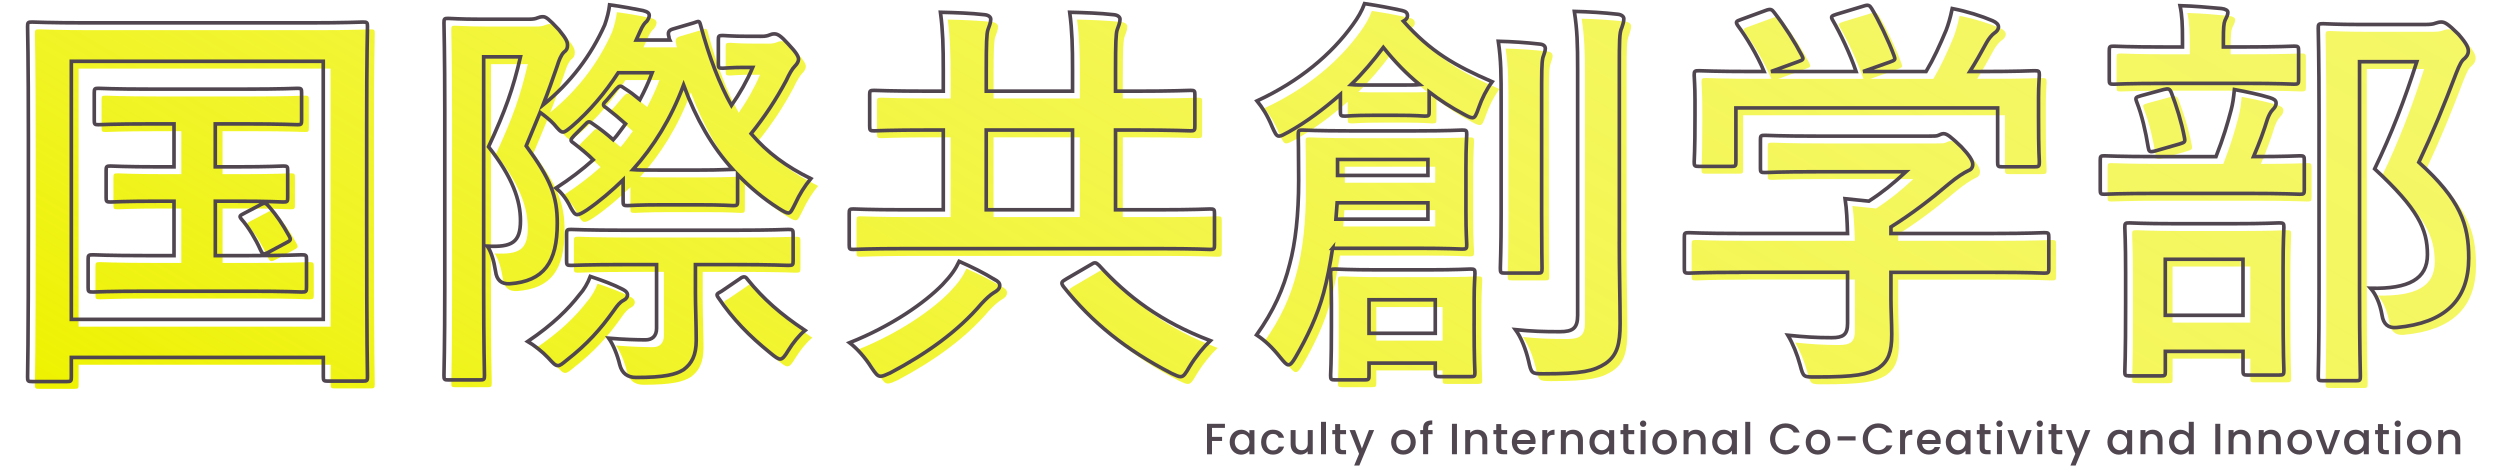 <?xml version="1.0" encoding="UTF-8"?>
<svg id="_レイヤー_2" data-name="レイヤー 2" xmlns="http://www.w3.org/2000/svg" width="668.53" height="124.5" xmlns:xlink="http://www.w3.org/1999/xlink" viewBox="-3 -3 671.53 127.5">
  <defs>
    <style>
      .cls-1 {
        fill: none;
        stroke: #504650;
      }

      .cls-2 {
        fill: #504650;
      }

      .cls-3 {
        fill: url(#_名称未設定グラデーション_31);
      }
    </style>
    <linearGradient id="_名称未設定グラデーション_31" data-name="名称未設定グラデーション 31" x1="223.6" y1="232.29" x2="431.51" y2="-127.82" gradientUnits="userSpaceOnUse">
      <stop offset="0" stop-color="#eef200"/>
      <stop offset=".19" stop-color="#eef200" stop-opacity=".86"/>
      <stop offset=".39" stop-color="#eef200" stop-opacity=".75"/>
      <stop offset=".59" stop-color="#eef200" stop-opacity=".67"/>
      <stop offset=".8" stop-color="#eef200" stop-opacity=".62"/>
      <stop offset="1" stop-color="#eef200" stop-opacity=".6"/>
    </linearGradient>
  </defs>
  <g id="_モジ" data-name="モジ">
    <g>
      <g>
        <path class="cls-3" d="M1.23,103.49c-1.12,0-1.23-.11-1.23-1.23,0-.78.22-8.29.22-43.01v-22.29C.22,14.78,0,6.94,0,6.27c0-1.12.11-1.23,1.23-1.23.78,0,4.48.22,14.9.22h60.82c10.42,0,14.11-.22,14.9-.22,1.12,0,1.23.11,1.23,1.23,0,.67-.22,8.51-.22,26.88v25.98c0,34.72.22,42.34.22,43.01,0,1.12-.11,1.23-1.23,1.23h-9.63c-1.12,0-1.23-.11-1.23-1.23v-5.26H11.98v5.38c0,1.12-.11,1.23-1.23,1.23H1.23ZM11.98,86.46h68.99V15.79H11.98v70.67ZM57.23,44.69c8.96,0,12.1-.22,12.77-.22,1.12,0,1.23.11,1.23,1.23v7.39c0,1.12-.11,1.23-1.23,1.23-.67,0-3.81-.22-12.77-.22h-5.82v14.9h9.18c10.42,0,13.78-.22,14.45-.22,1.23,0,1.34.11,1.34,1.23v7.73c0,1.12-.11,1.23-1.34,1.23-.67,0-4.03-.22-14.45-.22h-28.22c-10.42,0-13.78.22-14.45.22-1.23,0-1.34-.11-1.34-1.23v-7.73c0-1.12.11-1.23,1.34-1.23.67,0,4.03.22,14.45.22h7.73v-14.9h-4.37c-9.18,0-12.32.22-12.99.22-1.12,0-1.23-.11-1.23-1.23v-7.39c0-1.12.11-1.23,1.23-1.23.67,0,3.81.22,12.99.22h4.37v-11.76h-6.5c-10.08,0-13.55.22-14.22.22-1.01,0-1.12-.11-1.12-1.23v-7.5c0-1.12.11-1.23,1.12-1.23.67,0,4.14.22,14.22.22h25.98c10.19,0,13.66-.22,14.34-.22,1.01,0,1.12.11,1.12,1.23v7.5c0,1.12-.11,1.23-1.12,1.23-.67,0-4.14-.22-14.34-.22h-8.18v11.76h5.82ZM63.95,54.99c1.12-.56,1.34-.34,2.24.67,2.02,2.35,3.58,4.59,5.49,8.06.45.9.45,1.12-.9,1.79l-4.82,2.58c-1.46.78-1.68.45-2.24-.78-1.12-2.58-3.25-6.16-5.15-8.29-.78-.9-.34-1.01.9-1.68l4.48-2.35Z"/>
        <path class="cls-3" d="M201.04,8.96c1.01,0,1.79-.22,2.02-.34.56-.22.9-.34,1.46-.34.9,0,1.79.56,3.81,2.8,2.35,2.46,2.8,3.47,2.8,4.14s-.45,1.34-1.01,1.9c-.78.78-1.57,2.24-2.35,3.92-2.8,5.26-5.94,9.97-9.63,14.56,4.48,5.26,9.74,9.07,16.35,12.32-1.68,2.02-3.14,4.37-4.26,6.83-.9,1.79-1.23,2.58-1.9,2.58-.56,0-1.34-.45-2.58-1.23-4.26-2.69-7.95-5.82-11.31-9.3v7.28c0,1.12-.11,1.23-1.23,1.23-.67,0-2.58-.22-9.63-.22h-9.63c-6.94,0-8.96.22-9.63.22-1.12,0-1.23-.11-1.23-1.23v-5.82c-3.14,3.02-6.38,5.82-9.97,8.29-1.23.78-2.02,1.23-2.58,1.23-.67,0-1.12-.67-1.79-1.9-1.23-2.58-2.58-4.14-4.03-5.38,3.81-2.46,7.17-5.04,10.19-7.73-1.57-1.57-3.36-3.02-5.38-4.59-1.01-.67-.9-.9.11-2.02l2.91-2.91c1.01-1.12,1.23-1.12,2.24-.34,2.13,1.46,3.81,2.8,5.6,4.37,1.23-1.34,2.24-2.91,3.36-4.37-1.79-1.57-3.36-2.91-5.26-4.37-.56-.34-.78-.56-.78-.9s.34-.67.9-1.23l2.58-3.02c.56-.56.78-.78,1.12-.78s.67.22,1.12.56c1.57,1.01,2.91,2.02,4.26,3.14,1.23-2.35,2.35-4.7,3.36-7.39h-9.3c-3.58,5.49-7.84,10.53-12.66,14.67-1.23,1.01-1.9,1.57-2.46,1.57-.67,0-1.23-.67-2.46-2.13-1.01-1.12-2.58-2.35-3.81-3.25l-3.81,9.18c6.72,9.18,8.51,13.78,8.51,21.17,0,10.75-3.7,15.9-12.99,16.58q-3.47.22-3.92-3.47c-.45-2.91-1.23-5.38-2.24-6.83,6.72.34,9.07-1.01,9.07-6.94,0-5.6-2.13-11.87-8.74-20.27,4.59-9.86,6.72-15.9,8.74-24.64h-10.08v63.28c0,15.34.22,23.41.22,23.97,0,1.12-.11,1.23-1.23,1.23h-8.74c-1.01,0-1.12-.11-1.12-1.23,0-.67.22-8.29.22-23.86V29.46c0-15.68-.22-23.41-.22-24.19,0-1.12.11-1.23,1.12-1.23.78,0,3.25.22,8.4.22h13.78c1.01,0,1.79-.11,2.24-.34.56-.22,1.01-.34,1.57-.34.78,0,1.57.56,4.37,3.58,2.13,2.58,2.35,3.36,2.35,4.26,0,.78-.22,1.34-1.01,1.9-.78.78-1.34,2.24-1.79,3.7-1.23,3.58-2.46,7.06-3.92,10.75,7.62-6.16,13.22-13.66,16.91-21.95.67-1.9,1.12-3.7,1.34-5.49,3.47.45,6.83,1.12,9.18,1.57,1.34.34,1.68.78,1.68,1.34s-.34,1.12-.67,1.57c-.56.45-1.12,1.12-1.9,2.91l-1.01,2.24h9.18c-.11-.22-.22-.56-.22-.9-.34-1.12-.11-1.79,1.12-2.13l5.71-1.68c1.34-.45,1.46-.67,1.79.45,2.46,9.18,5.26,16.35,8.51,22.18,2.24-3.25,4.26-6.72,5.82-10.42h-2.69c-3.02,0-4.82.22-5.49.22-1.12,0-1.23-.11-1.23-1.23v-6.5c0-1.12.11-1.23,1.23-1.23.67,0,2.35.22,6.83.22h3.81ZM151.2,79.63c1.12-1.23,2.24-3.14,2.91-4.93,3.36,1.12,6.38,2.24,8.96,3.58.9.45,1.23,1.01,1.23,1.46,0,.56-.34,1.12-1.01,1.46-1.12.56-1.79,1.46-2.8,2.91-3.58,5.04-7.28,9.18-12.88,13.55-1.23,1.01-1.79,1.46-2.35,1.46-.78,0-1.34-.67-2.69-2.13-1.57-1.68-4.03-3.58-5.6-4.48,6.94-4.7,11.09-8.85,14.22-12.88ZM163.74,71.46c-10.53,0-14.22.22-14.9.22-1.12,0-1.23-.11-1.23-1.23v-7.28c0-1.23.11-1.34,1.23-1.34.67,0,4.37.22,14.9.22h29.79c10.53,0,14.11-.22,14.78-.22,1.23,0,1.34.11,1.34,1.34v7.28c0,1.12-.11,1.23-1.34,1.23-.67,0-4.26-.22-14.78-.22h-10.64v7.84c0,3.36.22,8.74.22,12.88s-1.23,6.38-3.47,8.06c-2.13,1.34-5.26,2.13-12.99,2.13q-3.58,0-4.48-3.47c-.67-2.8-1.79-5.49-3.02-7.28,4.03.34,7.73.45,10.08.45,1.79,0,3.02-1.01,3.02-3.14v-17.47h-8.51ZM183.57,45.58c6.72,0,8.74-.22,9.52-.22-5.6-6.16-9.97-13.66-13.44-23.07-3.47,9.3-8.18,16.8-13.89,23.18,1.34.11,3.7.11,8.18.11h9.63ZM194.99,75.38c.56-.45,1.01-.56,1.23-.56.45,0,.67.34,1.01.78,4.26,5.26,8.96,9.41,15.68,13.89-1.57,1.23-3.36,3.47-4.59,5.49-1.01,1.68-1.57,2.35-2.24,2.35-.56,0-1.34-.56-2.69-1.68-5.82-4.7-10.19-9.18-14.22-15.12-.67-1.01-.45-1.01.9-1.79l4.93-3.36Z"/>
        <path class="cls-3" d="M240.13,67.09c-9.86,0-13.33.22-14,.22-1.01,0-1.12-.11-1.12-1.23v-8.62c0-1.12.11-1.23,1.12-1.23.67,0,4.14.22,14,.22h10.64v-21.84h-3.92c-10.64,0-14.34.22-15.01.22-1.12,0-1.23-.11-1.23-1.34v-8.62c0-1.01.11-1.12,1.23-1.12.67,0,4.37.22,15.01.22h3.92v-5.71c0-6.5-.11-10.86-.78-15.9,4.26.11,8.18.22,12.1.67,1.12.11,1.68.67,1.68,1.23,0,1.01-.45,1.9-.78,2.91-.34,1.01-.45,3.7-.45,11.09v5.71h23.63v-5.71c0-6.5-.11-10.86-.78-15.9,4.26.11,8.06.22,12.1.67,1.12.11,1.68.67,1.68,1.23,0,1.01-.45,1.9-.78,2.91-.34,1.01-.45,3.7-.45,11.09v5.71h5.49c10.64,0,14.34-.22,15.01-.22,1.12,0,1.23.11,1.23,1.12v8.62c0,1.23-.11,1.34-1.23,1.34-.67,0-4.37-.22-15.01-.22h-5.49v21.84h11.98c9.86,0,13.22-.22,13.89-.22,1.12,0,1.23.11,1.23,1.23v8.62c0,1.12-.11,1.23-1.23,1.23-.67,0-4.03-.22-13.89-.22h-69.78ZM264.77,75.49c1.01.56,1.46,1.01,1.46,1.68,0,.9-.67,1.46-1.68,2.02-.9.56-2.02,1.57-3.36,3.02-6.38,7.5-15.01,13.66-24.98,18.93-1.23.56-2.02.9-2.58.9-.9,0-1.34-.67-2.58-2.46-1.68-2.69-4.03-5.26-5.94-6.72,11.54-4.59,20.61-10.98,25.42-15.9,2.46-2.58,3.58-4.26,4.59-6.38,3.36,1.46,6.94,3.25,9.63,4.93ZM286.16,56.45v-21.84h-23.63v21.84h23.63ZM291.2,71.46c1.01-.67,1.34-.67,2.24.22,7.73,8.51,16.91,15.46,30.46,20.61-1.79,1.68-4.03,4.37-5.71,7.17-1.12,1.9-1.57,2.69-2.46,2.69-.56,0-1.23-.34-2.46-.9-12.54-6.5-21.73-13.89-29.57-23.74-.78-1.12-.56-1.34.78-2.13l6.72-3.92Z"/>
        <path class="cls-3" d="M357.39,66.98c-.67,4.37-1.46,8.51-2.46,12.21-1.68,6.27-4.59,12.32-7.73,17.7-.78,1.34-1.34,2.02-1.9,2.02s-1.12-.67-2.24-2.02c-2.13-2.69-4.26-4.7-6.5-6.16,4.7-6.61,7.39-12.66,9.07-19.38,1.57-5.82,2.46-13.44,2.46-22.96,0-8.18-.11-11.31-.11-12.54,0-1.12.11-1.23,1.12-1.23.67,0,3.81.22,12.88.22h18.14c9.07,0,12.21-.22,12.77-.22,1.12,0,1.23.11,1.23,1.23,0,.67-.22,2.91-.22,9.07v12.1c0,5.94.22,8.29.22,8.96,0,1.12-.11,1.23-1.23,1.23-.56,0-3.7-.22-12.77-.22h-22.74ZM359.52,24.86c-4.59,4.03-9.41,7.62-14.22,10.3-1.23.67-2.02,1.12-2.58,1.12-.78,0-1.12-.9-1.9-2.58-1.34-3.25-2.69-5.26-4.14-7.06,11.65-5.38,20.38-12.77,26.21-20.83,1.46-2.02,2.46-3.7,3.25-5.82,3.7.56,6.72,1.12,10.3,1.9.9.22,1.46.56,1.46,1.46,0,.56-.34,1.01-1.12,1.46,7.5,8.4,14,12.1,24.3,16.58-1.57,2.13-2.8,4.59-3.7,7.17-.67,1.9-1.01,2.69-1.68,2.69-.56,0-1.23-.34-2.46-1.01-3.36-1.79-6.5-3.81-9.41-6.05v5.38c0,1.12-.11,1.23-1.23,1.23-.67,0-2.02-.22-7.62-.22h-6.5c-5.49,0-6.94.22-7.62.22-1.23,0-1.34-.11-1.34-1.23v-4.7ZM396.14,87.92c0,9.74.22,12.43.22,13.1,0,1.01-.11,1.12-1.23,1.12h-8.4c-1.12,0-1.23-.11-1.23-1.12v-2.58h-18.14v3.36c0,1.12-.11,1.23-1.23,1.23h-8.06c-1.12,0-1.23-.11-1.23-1.23,0-.67.22-3.25.22-13.22v-6.38c0-5.15-.22-7.5-.22-8.29,0-1.12.11-1.23,1.23-1.23.78,0,3.36.22,11.76.22h13.55c8.29,0,10.98-.22,11.76-.22,1.12,0,1.23.11,1.23,1.23,0,.78-.22,3.02-.22,6.94v7.06ZM383.49,54.54h-24.86l-.34,4.48h25.2v-4.48ZM358.74,42.67v4.37h24.75v-4.37h-24.75ZM374.98,22.29c3.47,0,5.26,0,6.27-.11-3.58-2.91-6.83-6.27-9.97-10.19-2.69,3.58-5.6,7.06-8.85,10.19,1.12.11,2.91.11,6.05.11h6.5ZM367.36,81.09v9.18h18.14v-9.18h-18.14ZM403.54,26.88c0-7.39,0-11.31-.78-16.58,4.03.11,7.5.34,11.42.78,1.01.11,1.46.56,1.46,1.23,0,.78-.45,1.68-.67,2.46-.34,1.57-.34,3.81-.34,11.98v30.91c0,9.52.11,14.11.11,14.78,0,1.23-.11,1.34-1.12,1.34h-9.18c-1.01,0-1.12-.11-1.12-1.34,0-.67.22-5.26.22-14.78v-30.8ZM435.9,65.3c0,7.84.22,16.69.22,22.29s-.78,8.74-4.03,10.98c-3.14,2.02-6.38,2.8-16.91,2.8-3.36,0-3.36-.11-4.14-3.58-.78-3.25-2.02-6.38-3.58-8.51,4.48.45,7.62.56,12.1.56,3.58,0,4.93-.9,4.93-4.48V18.14c0-7.28-.11-10.75-.9-16.02,4.14.11,7.95.34,11.87.78,1.12.11,1.68.67,1.68,1.23,0,1.01-.34,1.68-.56,2.46-.67,1.34-.67,3.7-.67,11.31v47.38Z"/>
        <path class="cls-3" d="M468.94,73.58c-9.97,0-13.33.22-14,.22-1.12,0-1.23-.11-1.23-1.23v-8.62c0-1.12.11-1.23,1.23-1.23.67,0,4.03.22,14,.22h29.46c-.11-3.58-.22-6.5-.67-9.52l6.5.67c3.81-2.46,6.83-4.93,10.19-8.06h-24.19c-10.3,0-13.89.22-14.45.22-1.12,0-1.23-.11-1.23-1.12v-7.84c0-1.12.11-1.23,1.23-1.23.56,0,4.14.22,14.45.22h30.35c1.57,0,2.24,0,2.69-.22.56-.22.9-.45,1.46-.45.9,0,2.02.9,4.82,3.58,2.24,2.35,3.14,3.81,3.14,4.82,0,.9-.45,1.46-1.34,1.79-1.12.56-2.69,1.46-5.38,3.7-4.59,3.92-9.63,7.84-15.68,11.65v1.79h28c9.97,0,13.33-.22,14-.22,1.12,0,1.23.11,1.23,1.23v8.62c0,1.12-.11,1.23-1.23,1.23-.67,0-4.03-.22-14-.22h-28v7.28c0,2.69.22,6.83.22,9.74,0,4.82-.9,7.28-3.58,9.18-2.91,1.79-6.38,2.46-17.14,2.46-3.47,0-3.47.11-4.37-3.25-.78-2.91-2.02-5.94-3.36-8.18,4.48.45,7.62.67,11.98.67,3.14,0,4.37-.78,4.37-3.92v-14h-29.46ZM475.89,1.9c1.46-.56,1.79-.34,2.46.56,2.8,3.58,5.82,8.4,7.5,11.65.56,1.12.56,1.23-1.01,1.79l-7.39,2.69h23.3c-1.68-4.93-4.37-10.53-6.38-14-.67-1.12-.34-1.23,1.01-1.68l7.39-2.24c1.34-.45,1.68-.22,2.24.67,1.9,3.14,4.7,8.96,6.16,12.99.34,1.01.34,1.12-1.23,1.68l-7.28,2.58h17.25c2.13-3.58,3.7-7.06,5.49-11.31.56-1.46,1.12-3.25,1.68-5.94,4.03.78,7.95,2.02,11.09,3.36,1.01.45,1.57,1.01,1.57,1.68s-.45,1.23-1.12,1.68-1.57,1.57-2.13,2.58c-1.57,2.91-2.91,5.26-4.59,7.95h2.91c10.42,0,14.11-.22,14.78-.22,1.23,0,1.34.11,1.34,1.23,0,.67-.22,2.8-.22,6.05v5.15c0,10.08.22,11.87.22,12.54,0,1.23-.11,1.34-1.34,1.34h-8.85c-1.12,0-1.23-.11-1.23-1.34v-14.78h-71.68v14.78c0,1.12-.11,1.23-1.23,1.23h-8.85c-1.23,0-1.34-.11-1.34-1.23,0-.78.22-2.58.22-12.66v-4.14c0-4.14-.22-6.16-.22-6.94,0-1.12.11-1.23,1.34-1.23.67,0,4.37.22,14.78.22h3.02c-1.9-4.59-4.93-9.52-7.17-12.54-.67-1.01-.56-1.23.78-1.68l6.72-2.46Z"/>
        <path class="cls-3" d="M583.07,51.97c-10.19,0-13.66.22-14.34.22-1.01,0-1.12-.11-1.12-1.23v-8.06c0-1.12.11-1.23,1.12-1.23.67,0,4.14.22,14.34.22h16.24c2.02-5.15,3.14-8.96,4.14-12.77.45-1.68.67-3.25.9-5.6,3.02.56,6.83,1.34,9.74,2.24,1.01.34,1.68.67,1.68,1.46s-.45,1.34-.9,1.79c-.67.67-1.12,1.68-1.46,2.58-1.01,3.25-2.13,6.38-3.81,10.3,8.74,0,11.98-.22,12.66-.22,1.12,0,1.23.11,1.23,1.23v8.06c0,1.12-.11,1.23-1.23,1.23-.67,0-4.14-.22-14.22-.22h-24.98ZM585.09,21.84c-9.86,0-13.1.22-13.78.22-1.12,0-1.23-.11-1.23-1.23v-7.84c0-1.23.11-1.34,1.23-1.34.67,0,3.92.22,13.78.22h5.04v-2.02c0-4.03-.11-6.72-.67-9.3,4.03.11,7.5.45,11.31.78,1.12.11,1.79.56,1.79,1.01,0,.78-.34,1.34-.78,2.24-.34.78-.45,2.13-.45,5.38v1.9h5.71c9.74,0,12.99-.22,13.66-.22,1.12,0,1.23.11,1.23,1.34v7.84c0,1.12-.11,1.23-1.23,1.23-.67,0-3.92-.22-13.66-.22h-21.95ZM575.57,101.92c-1.12,0-1.23-.11-1.23-1.12,0-.78.22-3.58.22-18.93v-8.06c0-8.74-.22-11.76-.22-12.54,0-1.12.11-1.23,1.23-1.23.78,0,3.7.22,12.43.22h16.13c8.74,0,11.76-.22,12.43-.22,1.23,0,1.34.11,1.34,1.23,0,.67-.22,3.81-.22,10.98v9.3c0,15.34.22,18.14.22,18.82,0,1.23-.11,1.34-1.34,1.34h-8.62c-1.12,0-1.23-.11-1.23-1.34v-5.15h-21.28v5.6c0,1.01-.11,1.12-1.23,1.12h-8.62ZM582.74,40.32c-1.68.45-1.79.22-2.02-1.12-.67-4.14-1.68-8.62-3.14-12.32-.45-1.23-.22-1.23,1.23-1.68l6.16-1.68c1.34-.34,1.68-.22,2.13.9,1.34,3.47,2.8,8.06,3.58,12.32.22,1.23,0,1.23-1.34,1.68l-6.61,1.9ZM585.42,85.34h21.28v-15.34h-21.28v15.34ZM656.54,5.71c1.34,0,2.35-.11,2.8-.34.67-.22,1.12-.34,1.68-.34.9,0,1.79.45,4.7,3.36,2.35,2.69,2.69,3.7,2.69,4.59s-.45,1.46-1.01,2.02c-.78.56-1.34,1.57-2.35,4.14-3.25,8.62-6.38,16.24-10.19,24.3,11.42,10.3,13.66,17.02,13.66,26.21,0,11.65-6.61,17.81-19.71,19.04q-3.47.34-4.03-3.36c-.56-3.25-1.68-5.71-3.14-7.39,10.53.22,15.57-2.58,15.57-9.18,0-7.06-2.58-12.54-14.45-23.52,4.59-9.52,8.18-18.82,11.54-29.34h-15.68v62.72c0,15.01.22,22.85.22,23.41,0,1.12-.11,1.23-1.23,1.23h-8.96c-1.23,0-1.34-.11-1.34-1.23,0-.67.22-8.06.22-23.3V30.35c0-15.34-.22-22.85-.22-23.63,0-1.12.11-1.23,1.34-1.23.67,0,3.7.22,9.97.22h17.92Z"/>
      </g>
      <g>
        <path class="cls-1" d="M-.77,101.49c-1.12,0-1.23-.11-1.23-1.23,0-.78.22-8.29.22-43.01v-22.29c0-22.18-.22-30.02-.22-30.69,0-1.12.11-1.23,1.23-1.23.78,0,4.48.22,14.9.22h60.82c10.42,0,14.11-.22,14.9-.22,1.12,0,1.23.11,1.23,1.23,0,.67-.22,8.51-.22,26.88v25.98c0,34.72.22,42.34.22,43.01,0,1.12-.11,1.23-1.23,1.23h-9.63c-1.12,0-1.23-.11-1.23-1.23v-5.26H9.98v5.38c0,1.12-.11,1.23-1.23,1.23H-.77ZM9.98,84.46h68.99V13.79H9.98v70.67ZM55.23,42.69c8.96,0,12.1-.22,12.77-.22,1.12,0,1.23.11,1.23,1.23v7.39c0,1.12-.11,1.23-1.23,1.23-.67,0-3.81-.22-12.77-.22h-5.82v14.9h9.18c10.42,0,13.78-.22,14.45-.22,1.23,0,1.34.11,1.34,1.23v7.73c0,1.12-.11,1.23-1.34,1.23-.67,0-4.03-.22-14.45-.22h-28.22c-10.42,0-13.78.22-14.45.22-1.23,0-1.34-.11-1.34-1.23v-7.73c0-1.12.11-1.23,1.34-1.23.67,0,4.03.22,14.45.22h7.73v-14.9h-4.37c-9.18,0-12.32.22-12.99.22-1.12,0-1.23-.11-1.23-1.23v-7.39c0-1.12.11-1.23,1.23-1.23.67,0,3.81.22,12.99.22h4.37v-11.76h-6.5c-10.08,0-13.55.22-14.22.22-1.01,0-1.12-.11-1.12-1.23v-7.5c0-1.12.11-1.23,1.12-1.23.67,0,4.14.22,14.22.22h25.98c10.19,0,13.66-.22,14.34-.22,1.01,0,1.12.11,1.12,1.23v7.5c0,1.12-.11,1.23-1.12,1.23-.67,0-4.14-.22-14.34-.22h-8.18v11.76h5.82ZM61.95,52.99c1.12-.56,1.34-.34,2.24.67,2.02,2.35,3.58,4.59,5.49,8.06.45.9.45,1.12-.9,1.79l-4.82,2.58c-1.46.78-1.68.45-2.24-.78-1.12-2.58-3.25-6.16-5.15-8.29-.78-.9-.34-1.01.9-1.68l4.48-2.35Z"/>
        <path class="cls-1" d="M199.04,6.96c1.01,0,1.79-.22,2.02-.34.56-.22.9-.34,1.46-.34.9,0,1.79.56,3.81,2.8,2.35,2.46,2.8,3.47,2.8,4.14s-.45,1.34-1.01,1.9c-.78.78-1.57,2.24-2.35,3.92-2.8,5.26-5.94,9.97-9.63,14.56,4.48,5.26,9.74,9.07,16.35,12.32-1.68,2.02-3.14,4.37-4.26,6.83-.9,1.79-1.23,2.58-1.9,2.58-.56,0-1.34-.45-2.58-1.23-4.26-2.69-7.95-5.82-11.31-9.3v7.28c0,1.12-.11,1.23-1.23,1.23-.67,0-2.58-.22-9.63-.22h-9.63c-6.94,0-8.96.22-9.63.22-1.12,0-1.23-.11-1.23-1.23v-5.82c-3.14,3.02-6.38,5.82-9.97,8.29-1.23.78-2.02,1.23-2.58,1.23-.67,0-1.12-.67-1.79-1.9-1.23-2.58-2.58-4.14-4.03-5.38,3.81-2.46,7.17-5.04,10.19-7.73-1.57-1.57-3.36-3.02-5.38-4.59-1.01-.67-.9-.9.11-2.02l2.91-2.91c1.01-1.12,1.23-1.12,2.24-.34,2.13,1.46,3.81,2.8,5.6,4.37,1.23-1.34,2.24-2.91,3.36-4.37-1.79-1.57-3.36-2.91-5.26-4.37-.56-.34-.78-.56-.78-.9s.34-.67.9-1.23l2.58-3.02c.56-.56.78-.78,1.12-.78s.67.22,1.12.56c1.57,1.01,2.91,2.02,4.26,3.14,1.23-2.35,2.35-4.7,3.36-7.39h-9.3c-3.58,5.49-7.84,10.53-12.66,14.67-1.23,1.01-1.9,1.57-2.46,1.57-.67,0-1.23-.67-2.46-2.13-1.01-1.12-2.58-2.35-3.81-3.25l-3.81,9.18c6.72,9.18,8.51,13.78,8.51,21.17,0,10.75-3.7,15.9-12.99,16.58q-3.47.22-3.92-3.47c-.45-2.91-1.23-5.38-2.24-6.83,6.72.34,9.07-1.01,9.07-6.94,0-5.6-2.13-11.87-8.74-20.27,4.59-9.86,6.72-15.9,8.74-24.64h-10.08v63.28c0,15.34.22,23.41.22,23.97,0,1.12-.11,1.23-1.23,1.23h-8.74c-1.01,0-1.12-.11-1.12-1.23,0-.67.22-8.29.22-23.86V27.46c0-15.68-.22-23.41-.22-24.19,0-1.12.11-1.23,1.12-1.23.78,0,3.25.22,8.4.22h13.78c1.01,0,1.79-.11,2.24-.34.56-.22,1.01-.34,1.57-.34.78,0,1.57.56,4.37,3.58,2.13,2.58,2.35,3.36,2.35,4.26,0,.78-.22,1.34-1.01,1.9-.78.78-1.34,2.24-1.79,3.7-1.23,3.58-2.46,7.06-3.92,10.75,7.62-6.16,13.22-13.66,16.91-21.95.67-1.9,1.12-3.7,1.34-5.49,3.47.45,6.83,1.12,9.18,1.57,1.34.34,1.68.78,1.68,1.34s-.34,1.12-.67,1.57c-.56.45-1.12,1.12-1.9,2.91l-1.01,2.24h9.18c-.11-.22-.22-.56-.22-.9-.34-1.12-.11-1.79,1.12-2.13l5.71-1.68c1.34-.45,1.46-.67,1.79.45,2.46,9.18,5.26,16.35,8.51,22.18,2.24-3.25,4.26-6.72,5.82-10.42h-2.69c-3.02,0-4.82.22-5.49.22-1.12,0-1.23-.11-1.23-1.23v-6.5c0-1.12.11-1.23,1.23-1.23.67,0,2.35.22,6.83.22h3.81ZM149.2,77.63c1.12-1.23,2.24-3.14,2.91-4.93,3.36,1.12,6.38,2.24,8.96,3.58.9.45,1.23,1.01,1.23,1.46,0,.56-.34,1.12-1.01,1.46-1.12.56-1.79,1.46-2.8,2.91-3.58,5.04-7.28,9.18-12.88,13.55-1.23,1.01-1.79,1.46-2.35,1.46-.78,0-1.34-.67-2.69-2.13-1.57-1.68-4.03-3.58-5.6-4.48,6.94-4.7,11.09-8.85,14.22-12.88ZM161.74,69.46c-10.53,0-14.22.22-14.9.22-1.12,0-1.23-.11-1.23-1.23v-7.28c0-1.23.11-1.34,1.23-1.34.67,0,4.37.22,14.9.22h29.79c10.53,0,14.11-.22,14.78-.22,1.23,0,1.34.11,1.34,1.34v7.28c0,1.12-.11,1.23-1.34,1.23-.67,0-4.26-.22-14.78-.22h-10.64v7.84c0,3.36.22,8.74.22,12.88s-1.23,6.38-3.47,8.06c-2.13,1.34-5.26,2.13-12.99,2.13q-3.58,0-4.48-3.47c-.67-2.8-1.79-5.49-3.02-7.28,4.03.34,7.73.45,10.08.45,1.79,0,3.02-1.01,3.02-3.14v-17.47h-8.51ZM181.57,43.58c6.72,0,8.74-.22,9.52-.22-5.6-6.16-9.97-13.66-13.44-23.07-3.47,9.3-8.18,16.8-13.89,23.18,1.34.11,3.7.11,8.18.11h9.63ZM192.99,73.38c.56-.45,1.01-.56,1.23-.56.45,0,.67.34,1.01.78,4.26,5.26,8.96,9.41,15.68,13.89-1.57,1.23-3.36,3.47-4.59,5.49-1.01,1.68-1.57,2.35-2.24,2.35-.56,0-1.34-.56-2.69-1.68-5.82-4.7-10.19-9.18-14.22-15.12-.67-1.01-.45-1.01.9-1.79l4.93-3.36Z"/>
        <path class="cls-1" d="M238.13,65.09c-9.86,0-13.33.22-14,.22-1.01,0-1.12-.11-1.12-1.23v-8.62c0-1.12.11-1.23,1.12-1.23.67,0,4.14.22,14,.22h10.64v-21.84h-3.92c-10.64,0-14.34.22-15.01.22-1.12,0-1.23-.11-1.23-1.34v-8.62c0-1.01.11-1.12,1.23-1.12.67,0,4.37.22,15.01.22h3.92v-5.71c0-6.5-.11-10.86-.78-15.9,4.26.11,8.18.22,12.1.67,1.12.11,1.68.67,1.68,1.23,0,1.01-.45,1.9-.78,2.91-.34,1.01-.45,3.7-.45,11.09v5.71h23.63v-5.71c0-6.5-.11-10.86-.78-15.9,4.26.11,8.06.22,12.1.67,1.12.11,1.68.67,1.68,1.23,0,1.01-.45,1.9-.78,2.91-.34,1.01-.45,3.7-.45,11.09v5.71h5.49c10.64,0,14.34-.22,15.01-.22,1.12,0,1.23.11,1.23,1.12v8.62c0,1.23-.11,1.34-1.23,1.34-.67,0-4.37-.22-15.01-.22h-5.49v21.84h11.98c9.86,0,13.22-.22,13.89-.22,1.12,0,1.23.11,1.23,1.23v8.62c0,1.12-.11,1.23-1.23,1.23-.67,0-4.03-.22-13.89-.22h-69.78ZM262.77,73.49c1.01.56,1.46,1.01,1.46,1.68,0,.9-.67,1.46-1.68,2.02-.9.56-2.02,1.57-3.36,3.02-6.38,7.5-15.01,13.66-24.98,18.93-1.23.56-2.02.9-2.58.9-.9,0-1.34-.67-2.58-2.46-1.68-2.69-4.03-5.26-5.94-6.72,11.54-4.59,20.61-10.98,25.42-15.9,2.46-2.58,3.58-4.26,4.59-6.38,3.36,1.46,6.94,3.25,9.63,4.93ZM284.16,54.45v-21.84h-23.63v21.84h23.63ZM289.2,69.46c1.01-.67,1.34-.67,2.24.22,7.73,8.51,16.91,15.46,30.46,20.61-1.79,1.68-4.03,4.37-5.71,7.17-1.12,1.9-1.57,2.69-2.46,2.69-.56,0-1.23-.34-2.46-.9-12.54-6.5-21.73-13.89-29.57-23.74-.78-1.12-.56-1.34.78-2.13l6.72-3.92Z"/>
        <path class="cls-1" d="M355.39,64.98c-.67,4.37-1.46,8.51-2.46,12.21-1.68,6.27-4.59,12.32-7.73,17.7-.78,1.34-1.34,2.02-1.9,2.02s-1.12-.67-2.24-2.02c-2.13-2.69-4.26-4.7-6.5-6.16,4.7-6.61,7.39-12.66,9.07-19.38,1.57-5.82,2.46-13.44,2.46-22.96,0-8.18-.11-11.31-.11-12.54,0-1.12.11-1.23,1.12-1.23.67,0,3.81.22,12.88.22h18.14c9.07,0,12.21-.22,12.77-.22,1.12,0,1.23.11,1.23,1.23,0,.67-.22,2.91-.22,9.07v12.1c0,5.94.22,8.29.22,8.96,0,1.12-.11,1.23-1.23,1.23-.56,0-3.7-.22-12.77-.22h-22.74ZM357.52,22.86c-4.59,4.03-9.41,7.62-14.22,10.3-1.23.67-2.02,1.12-2.58,1.12-.78,0-1.12-.9-1.9-2.58-1.34-3.25-2.69-5.26-4.14-7.06,11.65-5.38,20.38-12.77,26.21-20.83,1.46-2.02,2.46-3.7,3.25-5.82,3.7.56,6.72,1.12,10.3,1.9.9.22,1.46.56,1.46,1.46,0,.56-.34,1.01-1.12,1.46,7.5,8.4,14,12.1,24.3,16.58-1.57,2.13-2.8,4.59-3.7,7.17-.67,1.9-1.01,2.69-1.68,2.69-.56,0-1.23-.34-2.46-1.01-3.36-1.79-6.5-3.81-9.41-6.05v5.38c0,1.12-.11,1.23-1.23,1.23-.67,0-2.02-.22-7.62-.22h-6.5c-5.49,0-6.94.22-7.62.22-1.23,0-1.34-.11-1.34-1.23v-4.7ZM394.14,85.92c0,9.74.22,12.43.22,13.1,0,1.01-.11,1.12-1.23,1.12h-8.4c-1.12,0-1.23-.11-1.23-1.12v-2.58h-18.14v3.36c0,1.12-.11,1.23-1.23,1.23h-8.06c-1.12,0-1.23-.11-1.23-1.23,0-.67.22-3.25.22-13.22v-6.38c0-5.15-.22-7.5-.22-8.29,0-1.12.11-1.23,1.23-1.23.78,0,3.36.22,11.76.22h13.55c8.29,0,10.98-.22,11.76-.22,1.12,0,1.23.11,1.23,1.23,0,.78-.22,3.02-.22,6.94v7.06ZM381.49,52.54h-24.86l-.34,4.48h25.2v-4.48ZM356.74,40.67v4.37h24.75v-4.37h-24.75ZM372.98,20.29c3.47,0,5.26,0,6.27-.11-3.58-2.91-6.83-6.27-9.97-10.19-2.69,3.58-5.6,7.06-8.85,10.19,1.12.11,2.91.11,6.05.11h6.5ZM365.36,79.09v9.18h18.14v-9.18h-18.14ZM401.54,24.88c0-7.39,0-11.31-.78-16.58,4.03.11,7.5.34,11.42.78,1.01.11,1.46.56,1.46,1.23,0,.78-.45,1.68-.67,2.46-.34,1.57-.34,3.81-.34,11.98v30.91c0,9.52.11,14.11.11,14.78,0,1.23-.11,1.34-1.12,1.34h-9.18c-1.01,0-1.12-.11-1.12-1.34,0-.67.22-5.26.22-14.78v-30.8ZM433.9,63.3c0,7.84.22,16.69.22,22.29s-.78,8.74-4.03,10.98c-3.14,2.02-6.38,2.8-16.91,2.8-3.36,0-3.36-.11-4.14-3.58-.78-3.25-2.02-6.38-3.58-8.51,4.48.45,7.62.56,12.1.56,3.58,0,4.93-.9,4.93-4.48V16.14c0-7.28-.11-10.75-.9-16.02,4.14.11,7.95.34,11.87.78,1.12.11,1.68.67,1.68,1.23,0,1.01-.34,1.68-.56,2.46-.67,1.34-.67,3.7-.67,11.31v47.38Z"/>
        <path class="cls-1" d="M466.94,71.58c-9.97,0-13.33.22-14,.22-1.12,0-1.23-.11-1.23-1.23v-8.62c0-1.12.11-1.23,1.23-1.23.67,0,4.03.22,14,.22h29.46c-.11-3.58-.22-6.5-.67-9.52l6.5.67c3.81-2.46,6.83-4.93,10.19-8.06h-24.19c-10.3,0-13.89.22-14.45.22-1.12,0-1.23-.11-1.23-1.12v-7.84c0-1.12.11-1.23,1.23-1.23.56,0,4.14.22,14.45.22h30.35c1.57,0,2.24,0,2.69-.22.56-.22.9-.45,1.46-.45.9,0,2.02.9,4.82,3.58,2.24,2.35,3.14,3.81,3.14,4.82,0,.9-.45,1.46-1.34,1.79-1.12.56-2.69,1.46-5.38,3.7-4.59,3.92-9.63,7.84-15.68,11.65v1.79h28c9.97,0,13.33-.22,14-.22,1.12,0,1.23.11,1.23,1.23v8.62c0,1.12-.11,1.23-1.23,1.23-.67,0-4.03-.22-14-.22h-28v7.28c0,2.69.22,6.83.22,9.74,0,4.82-.9,7.28-3.58,9.18-2.91,1.79-6.38,2.46-17.14,2.46-3.47,0-3.47.11-4.37-3.25-.78-2.91-2.02-5.94-3.36-8.18,4.48.45,7.62.67,11.98.67,3.14,0,4.37-.78,4.37-3.92v-14h-29.46ZM473.89-.1c1.46-.56,1.79-.34,2.46.56,2.8,3.58,5.82,8.4,7.5,11.65.56,1.12.56,1.23-1.01,1.79l-7.39,2.69h23.3c-1.68-4.93-4.37-10.53-6.38-14-.67-1.12-.34-1.23,1.01-1.68l7.39-2.24c1.34-.45,1.68-.22,2.24.67,1.9,3.14,4.7,8.96,6.16,12.99.34,1.01.34,1.12-1.23,1.68l-7.28,2.58h17.25c2.13-3.58,3.7-7.06,5.49-11.31.56-1.46,1.12-3.25,1.68-5.94,4.03.78,7.95,2.02,11.09,3.36,1.01.45,1.57,1.01,1.57,1.68s-.45,1.23-1.12,1.68-1.57,1.57-2.13,2.58c-1.57,2.91-2.91,5.26-4.59,7.95h2.91c10.42,0,14.11-.22,14.78-.22,1.23,0,1.34.11,1.34,1.23,0,.67-.22,2.8-.22,6.05v5.15c0,10.08.22,11.87.22,12.54,0,1.23-.11,1.34-1.34,1.34h-8.85c-1.12,0-1.23-.11-1.23-1.34v-14.78h-71.68v14.78c0,1.12-.11,1.23-1.23,1.23h-8.85c-1.23,0-1.34-.11-1.34-1.23,0-.78.22-2.58.22-12.66v-4.14c0-4.14-.22-6.16-.22-6.94,0-1.12.11-1.23,1.34-1.23.67,0,4.37.22,14.78.22h3.02c-1.9-4.59-4.93-9.52-7.17-12.54-.67-1.01-.56-1.23.78-1.68l6.72-2.46Z"/>
        <path class="cls-1" d="M581.07,49.97c-10.19,0-13.66.22-14.34.22-1.01,0-1.12-.11-1.12-1.23v-8.06c0-1.12.11-1.23,1.12-1.23.67,0,4.14.22,14.34.22h16.24c2.02-5.15,3.14-8.96,4.14-12.77.45-1.68.67-3.25.9-5.6,3.02.56,6.83,1.34,9.74,2.24,1.01.34,1.68.67,1.68,1.46s-.45,1.34-.9,1.79c-.67.67-1.12,1.68-1.46,2.58-1.01,3.25-2.13,6.38-3.81,10.3,8.74,0,11.98-.22,12.66-.22,1.12,0,1.23.11,1.23,1.23v8.06c0,1.12-.11,1.23-1.23,1.23-.67,0-4.14-.22-14.22-.22h-24.98ZM583.09,19.84c-9.86,0-13.1.22-13.78.22-1.12,0-1.23-.11-1.23-1.23v-7.84c0-1.23.11-1.34,1.23-1.34.67,0,3.92.22,13.78.22h5.04v-2.02c0-4.03-.11-6.72-.67-9.3,4.03.11,7.5.45,11.31.78,1.12.11,1.79.56,1.79,1.01,0,.78-.34,1.34-.78,2.24-.34.78-.45,2.13-.45,5.38v1.9h5.71c9.74,0,12.99-.22,13.66-.22,1.12,0,1.23.11,1.23,1.34v7.84c0,1.12-.11,1.23-1.23,1.23-.67,0-3.92-.22-13.66-.22h-21.95ZM573.57,99.92c-1.12,0-1.23-.11-1.23-1.12,0-.78.22-3.58.22-18.93v-8.06c0-8.74-.22-11.76-.22-12.54,0-1.12.11-1.23,1.23-1.23.78,0,3.7.22,12.43.22h16.13c8.74,0,11.76-.22,12.43-.22,1.23,0,1.34.11,1.34,1.23,0,.67-.22,3.81-.22,10.98v9.3c0,15.34.22,18.14.22,18.82,0,1.23-.11,1.34-1.34,1.34h-8.62c-1.12,0-1.23-.11-1.23-1.34v-5.15h-21.28v5.6c0,1.01-.11,1.12-1.23,1.12h-8.62ZM580.74,38.32c-1.68.45-1.79.22-2.02-1.12-.67-4.14-1.68-8.62-3.14-12.32-.45-1.23-.22-1.23,1.23-1.68l6.16-1.68c1.34-.34,1.68-.22,2.13.9,1.34,3.47,2.8,8.06,3.58,12.32.22,1.23,0,1.23-1.34,1.68l-6.61,1.9ZM583.42,83.34h21.28v-15.34h-21.28v15.34ZM654.54,3.71c1.34,0,2.35-.11,2.8-.34.67-.22,1.12-.34,1.68-.34.9,0,1.79.45,4.7,3.36,2.35,2.69,2.69,3.7,2.69,4.59s-.45,1.46-1.01,2.02c-.78.56-1.34,1.57-2.35,4.14-3.25,8.62-6.38,16.24-10.19,24.3,11.42,10.3,13.66,17.02,13.66,26.21,0,11.65-6.61,17.81-19.71,19.04q-3.47.34-4.03-3.36c-.56-3.25-1.68-5.71-3.14-7.39,10.53.22,15.57-2.58,15.57-9.18,0-7.06-2.58-12.54-14.45-23.52,4.59-9.52,8.18-18.82,11.54-29.34h-15.68v62.72c0,15.01.22,22.85.22,23.41,0,1.12-.11,1.23-1.23,1.23h-8.96c-1.23,0-1.34-.11-1.34-1.23,0-.67.22-8.06.22-23.3V28.35c0-15.34-.22-22.85-.22-23.63,0-1.12.11-1.23,1.34-1.23.67,0,3.7.22,9.97.22h17.92Z"/>
      </g>
    </g>
    <g>
      <path class="cls-2" d="M320.99,113.06h4.91v1.12h-3.54v2.46h2.76v1.12h-2.76v3.65h-1.37v-8.34Z"/>
      <path class="cls-2" d="M330.31,114.68c1.12,0,1.88.53,2.29,1.07v-.96h1.38v6.61h-1.38v-.98c-.42.56-1.21,1.09-2.31,1.09-1.72,0-3.09-1.4-3.09-3.44s1.38-3.38,3.12-3.38ZM330.6,115.86c-1.02,0-2,.77-2,2.19s.98,2.25,2,2.25,2-.8,2-2.23-.97-2.22-2-2.22Z"/>
      <path class="cls-2" d="M339.05,114.68c1.62,0,2.67.8,3.05,2.19h-1.48c-.23-.64-.76-1.04-1.57-1.04-1.1,0-1.83.82-1.83,2.25s.73,2.27,1.83,2.27c.82,0,1.32-.36,1.57-1.04h1.48c-.37,1.3-1.43,2.19-3.05,2.19-1.89,0-3.24-1.34-3.24-3.42s1.34-3.41,3.24-3.41Z"/>
      <path class="cls-2" d="M349.93,121.39h-1.37v-.79c-.43.56-1.18.89-1.95.89-1.55,0-2.72-.97-2.72-2.82v-3.89h1.36v3.68c0,1.21.66,1.83,1.66,1.83s1.67-.62,1.67-1.83v-3.68h1.37v6.61Z"/>
      <path class="cls-2" d="M352.21,112.52h1.37v8.88h-1.37v-8.88Z"/>
      <path class="cls-2" d="M356.08,115.9h-.78v-1.12h.78v-1.64h1.38v1.64h1.61v1.12h-1.61v3.66c0,.49.19.7.77.7h.84v1.14h-1.08c-1.18,0-1.91-.49-1.91-1.83v-3.66Z"/>
      <path class="cls-2" d="M365.34,114.78h1.42l-4.05,9.71h-1.42l1.34-3.21-2.6-6.5h1.52l1.86,5.04,1.93-5.04Z"/>
      <path class="cls-2" d="M374.73,121.5c-1.88,0-3.31-1.34-3.31-3.42s1.49-3.41,3.37-3.41,3.37,1.33,3.37,3.41-1.54,3.42-3.43,3.42ZM374.73,120.31c1.02,0,2.03-.73,2.03-2.23s-.97-2.22-1.99-2.22-1.96.72-1.96,2.22.89,2.23,1.92,2.23Z"/>
      <path class="cls-2" d="M380.17,115.9h-.78v-1.12h.78v-.47c0-1.52.78-2.18,2.51-2.18v1.14c-.84,0-1.13.29-1.13,1.04v.47h1.22v1.12h-1.22v5.49h-1.38v-5.49Z"/>
      <path class="cls-2" d="M388.07,113.06h1.37v8.34h-1.37v-8.34Z"/>
      <path class="cls-2" d="M396.4,117.7c0-1.21-.66-1.83-1.66-1.83s-1.67.62-1.67,1.83v3.69h-1.37v-6.61h1.37v.76c.44-.54,1.18-.86,1.97-.86,1.55,0,2.71.97,2.71,2.82v3.9h-1.36v-3.69Z"/>
      <path class="cls-2" d="M400.2,115.9h-.78v-1.12h.78v-1.64h1.38v1.64h1.61v1.12h-1.61v3.66c0,.49.19.7.77.7h.84v1.14h-1.08c-1.18,0-1.91-.49-1.91-1.83v-3.66Z"/>
      <path class="cls-2" d="M407.77,121.5c-1.9,0-3.3-1.34-3.3-3.42s1.34-3.41,3.3-3.41,3.21,1.31,3.21,3.25c0,.23-.01.44-.05.67h-5.05c.1,1.09.88,1.75,1.88,1.75.84,0,1.31-.41,1.56-.92h1.48c-.37,1.15-1.42,2.07-3.03,2.07ZM405.9,117.5h3.66c-.02-1.02-.83-1.67-1.85-1.67-.92,0-1.67.62-1.81,1.67Z"/>
      <path class="cls-2" d="M414.18,121.39h-1.37v-6.61h1.37v.96c.38-.66,1.04-1.07,1.98-1.07v1.42h-.35c-1.01,0-1.63.42-1.63,1.82v3.48Z"/>
      <path class="cls-2" d="M422.59,117.7c0-1.21-.66-1.83-1.66-1.83s-1.67.62-1.67,1.83v3.69h-1.37v-6.61h1.37v.76c.44-.54,1.18-.86,1.97-.86,1.55,0,2.71.97,2.71,2.82v3.9h-1.36v-3.69Z"/>
      <path class="cls-2" d="M428.83,114.68c1.12,0,1.88.53,2.29,1.07v-.96h1.38v6.61h-1.38v-.98c-.42.56-1.21,1.09-2.31,1.09-1.72,0-3.09-1.4-3.09-3.44s1.38-3.38,3.12-3.38ZM429.12,115.86c-1.02,0-2,.77-2,2.19s.98,2.25,2,2.25,2-.8,2-2.23-.97-2.22-2-2.22Z"/>
      <path class="cls-2" d="M435,115.9h-.78v-1.12h.78v-1.64h1.38v1.64h1.61v1.12h-1.61v3.66c0,.49.19.7.77.7h.84v1.14h-1.08c-1.18,0-1.91-.49-1.91-1.83v-3.66Z"/>
      <path class="cls-2" d="M439.55,113.03c0-.49.38-.88.88-.88s.86.38.86.88-.38.88-.86.88-.88-.38-.88-.88ZM439.73,114.78h1.37v6.61h-1.37v-6.61Z"/>
      <path class="cls-2" d="M446.24,121.5c-1.88,0-3.31-1.34-3.31-3.42s1.49-3.41,3.37-3.41,3.37,1.33,3.37,3.41-1.54,3.42-3.43,3.42ZM446.24,120.31c1.02,0,2.03-.73,2.03-2.23s-.97-2.22-1.99-2.22-1.96.72-1.96,2.22.89,2.23,1.92,2.23Z"/>
      <path class="cls-2" d="M456.2,117.7c0-1.21-.66-1.83-1.66-1.83s-1.67.62-1.67,1.83v3.69h-1.37v-6.61h1.37v.76c.44-.54,1.18-.86,1.97-.86,1.55,0,2.71.97,2.71,2.82v3.9h-1.36v-3.69Z"/>
      <path class="cls-2" d="M462.44,114.68c1.12,0,1.88.53,2.29,1.07v-.96h1.38v6.61h-1.38v-.98c-.42.56-1.21,1.09-2.31,1.09-1.72,0-3.09-1.4-3.09-3.44s1.38-3.38,3.12-3.38ZM462.73,115.86c-1.02,0-2,.77-2,2.19s.98,2.25,2,2.25,2-.8,2-2.23-.97-2.22-2-2.22Z"/>
      <path class="cls-2" d="M468.39,112.52h1.37v8.88h-1.37v-8.88Z"/>
      <path class="cls-2" d="M479.44,112.95c1.74,0,3.24.88,3.87,2.51h-1.64c-.44-.89-1.24-1.31-2.23-1.31-1.66,0-2.85,1.18-2.85,3.06s1.2,3.07,2.85,3.07c1,0,1.79-.42,2.23-1.31h1.64c-.64,1.63-2.13,2.49-3.87,2.49-2.35,0-4.26-1.75-4.26-4.26s1.91-4.26,4.26-4.26Z"/>
      <path class="cls-2" d="M488.26,121.5c-1.88,0-3.31-1.34-3.31-3.42s1.49-3.41,3.37-3.41,3.37,1.33,3.37,3.41-1.54,3.42-3.43,3.42ZM488.26,120.31c1.02,0,2.03-.73,2.03-2.23s-.97-2.22-1.99-2.22-1.96.72-1.96,2.22.89,2.23,1.92,2.23Z"/>
      <path class="cls-2" d="M493.68,116.48h4.93v1.15h-4.93v-1.15Z"/>
      <path class="cls-2" d="M504.83,112.95c1.74,0,3.24.88,3.87,2.51h-1.64c-.44-.89-1.24-1.31-2.23-1.31-1.66,0-2.85,1.18-2.85,3.06s1.2,3.07,2.85,3.07c1,0,1.79-.42,2.23-1.31h1.64c-.64,1.63-2.13,2.49-3.87,2.49-2.35,0-4.26-1.75-4.26-4.26s1.91-4.26,4.26-4.26Z"/>
      <path class="cls-2" d="M512.16,121.39h-1.37v-6.61h1.37v.96c.38-.66,1.04-1.07,1.98-1.07v1.42h-.35c-1.01,0-1.63.42-1.63,1.82v3.48Z"/>
      <path class="cls-2" d="M518.72,121.5c-1.9,0-3.3-1.34-3.3-3.42s1.34-3.41,3.3-3.41,3.21,1.31,3.21,3.25c0,.23-.01.44-.05.67h-5.05c.1,1.09.88,1.75,1.88,1.75.84,0,1.31-.41,1.56-.92h1.48c-.37,1.15-1.42,2.07-3.03,2.07ZM516.85,117.5h3.66c-.02-1.02-.83-1.67-1.85-1.67-.92,0-1.67.62-1.81,1.67Z"/>
      <path class="cls-2" d="M526.42,114.68c1.12,0,1.88.53,2.29,1.07v-.96h1.38v6.61h-1.38v-.98c-.42.56-1.21,1.09-2.31,1.09-1.72,0-3.09-1.4-3.09-3.44s1.38-3.38,3.12-3.38ZM526.71,115.86c-1.02,0-2,.77-2,2.19s.98,2.25,2,2.25,2-.8,2-2.23-.97-2.22-2-2.22Z"/>
      <path class="cls-2" d="M532.59,115.9h-.78v-1.12h.78v-1.64h1.38v1.64h1.61v1.12h-1.61v3.66c0,.49.19.7.77.7h.84v1.14h-1.08c-1.18,0-1.91-.49-1.91-1.83v-3.66Z"/>
      <path class="cls-2" d="M537.14,113.03c0-.49.38-.88.88-.88s.86.38.86.88-.38.88-.86.88-.88-.38-.88-.88ZM537.32,114.78h1.37v6.61h-1.37v-6.61Z"/>
      <path class="cls-2" d="M541.65,114.78l1.87,5.39,1.87-5.39h1.45l-2.52,6.61h-1.63l-2.51-6.61h1.46Z"/>
      <path class="cls-2" d="M548.18,113.03c0-.49.38-.88.88-.88s.86.38.86.88-.38.88-.86.88-.88-.38-.88-.88ZM548.36,114.78h1.37v6.61h-1.37v-6.61Z"/>
      <path class="cls-2" d="M552.22,115.9h-.78v-1.12h.78v-1.64h1.38v1.64h1.61v1.12h-1.61v3.66c0,.49.19.7.77.7h.84v1.14h-1.08c-1.18,0-1.91-.49-1.91-1.83v-3.66Z"/>
      <path class="cls-2" d="M561.49,114.78h1.42l-4.05,9.71h-1.42l1.34-3.21-2.6-6.5h1.52l1.86,5.04,1.93-5.04Z"/>
      <path class="cls-2" d="M570.68,114.68c1.12,0,1.88.53,2.29,1.07v-.96h1.38v6.61h-1.38v-.98c-.42.56-1.21,1.09-2.31,1.09-1.72,0-3.09-1.4-3.09-3.44s1.38-3.38,3.12-3.38ZM570.97,115.86c-1.02,0-2,.77-2,2.19s.98,2.25,2,2.25,2-.8,2-2.23-.97-2.22-2-2.22Z"/>
      <path class="cls-2" d="M581.32,117.7c0-1.21-.66-1.83-1.66-1.83s-1.67.62-1.67,1.83v3.69h-1.37v-6.61h1.37v.76c.44-.54,1.18-.86,1.97-.86,1.55,0,2.71.97,2.71,2.82v3.9h-1.36v-3.69Z"/>
      <path class="cls-2" d="M587.57,114.68c.86,0,1.78.41,2.28,1.03v-3.19h1.38v8.88h-1.38v-1c-.42.6-1.21,1.1-2.29,1.1-1.74,0-3.12-1.4-3.12-3.44s1.38-3.38,3.13-3.38ZM587.85,115.86c-1.02,0-2,.77-2,2.19s.98,2.25,2,2.25,2-.8,2-2.23-.97-2.22-2-2.22Z"/>
      <path class="cls-2" d="M597.11,113.06h1.37v8.34h-1.37v-8.34Z"/>
      <path class="cls-2" d="M605.45,117.7c0-1.21-.66-1.83-1.66-1.83s-1.67.62-1.67,1.83v3.69h-1.37v-6.61h1.37v.76c.44-.54,1.18-.86,1.97-.86,1.55,0,2.71.97,2.71,2.82v3.9h-1.36v-3.69Z"/>
      <path class="cls-2" d="M613.72,117.7c0-1.21-.66-1.83-1.66-1.83s-1.67.62-1.67,1.83v3.69h-1.37v-6.61h1.37v.76c.44-.54,1.18-.86,1.97-.86,1.55,0,2.71.97,2.71,2.82v3.9h-1.36v-3.69Z"/>
      <path class="cls-2" d="M620.17,121.5c-1.88,0-3.31-1.34-3.31-3.42s1.49-3.41,3.37-3.41,3.37,1.33,3.37,3.41-1.54,3.42-3.43,3.42ZM620.17,120.31c1.02,0,2.03-.73,2.03-2.23s-.97-2.22-1.99-2.22-1.96.72-1.96,2.22.89,2.23,1.92,2.23Z"/>
      <path class="cls-2" d="M626.12,114.78l1.87,5.39,1.87-5.39h1.45l-2.52,6.61h-1.63l-2.51-6.61h1.46Z"/>
      <path class="cls-2" d="M635.49,114.68c1.12,0,1.88.53,2.29,1.07v-.96h1.38v6.61h-1.38v-.98c-.42.56-1.21,1.09-2.31,1.09-1.72,0-3.09-1.4-3.09-3.44s1.38-3.38,3.12-3.38ZM635.78,115.86c-1.02,0-2,.77-2,2.19s.98,2.25,2,2.25,2-.8,2-2.23-.97-2.22-2-2.22Z"/>
      <path class="cls-2" d="M641.66,115.9h-.78v-1.12h.78v-1.64h1.38v1.64h1.61v1.12h-1.61v3.66c0,.49.19.7.77.7h.84v1.14h-1.08c-1.18,0-1.91-.49-1.91-1.83v-3.66Z"/>
      <path class="cls-2" d="M646.21,113.03c0-.49.38-.88.88-.88s.86.38.86.88-.38.88-.86.88-.88-.38-.88-.88ZM646.39,114.78h1.37v6.61h-1.37v-6.61Z"/>
      <path class="cls-2" d="M652.9,121.5c-1.88,0-3.31-1.34-3.31-3.42s1.49-3.41,3.37-3.41,3.37,1.33,3.37,3.41-1.54,3.42-3.43,3.42ZM652.9,120.31c1.02,0,2.03-.73,2.03-2.23s-.97-2.22-1.99-2.22-1.96.72-1.96,2.22.89,2.23,1.92,2.23Z"/>
      <path class="cls-2" d="M662.86,117.7c0-1.21-.66-1.83-1.66-1.83s-1.67.62-1.67,1.83v3.69h-1.37v-6.61h1.37v.76c.44-.54,1.18-.86,1.97-.86,1.55,0,2.71.97,2.71,2.82v3.9h-1.36v-3.69Z"/>
    </g>
  </g>
</svg>